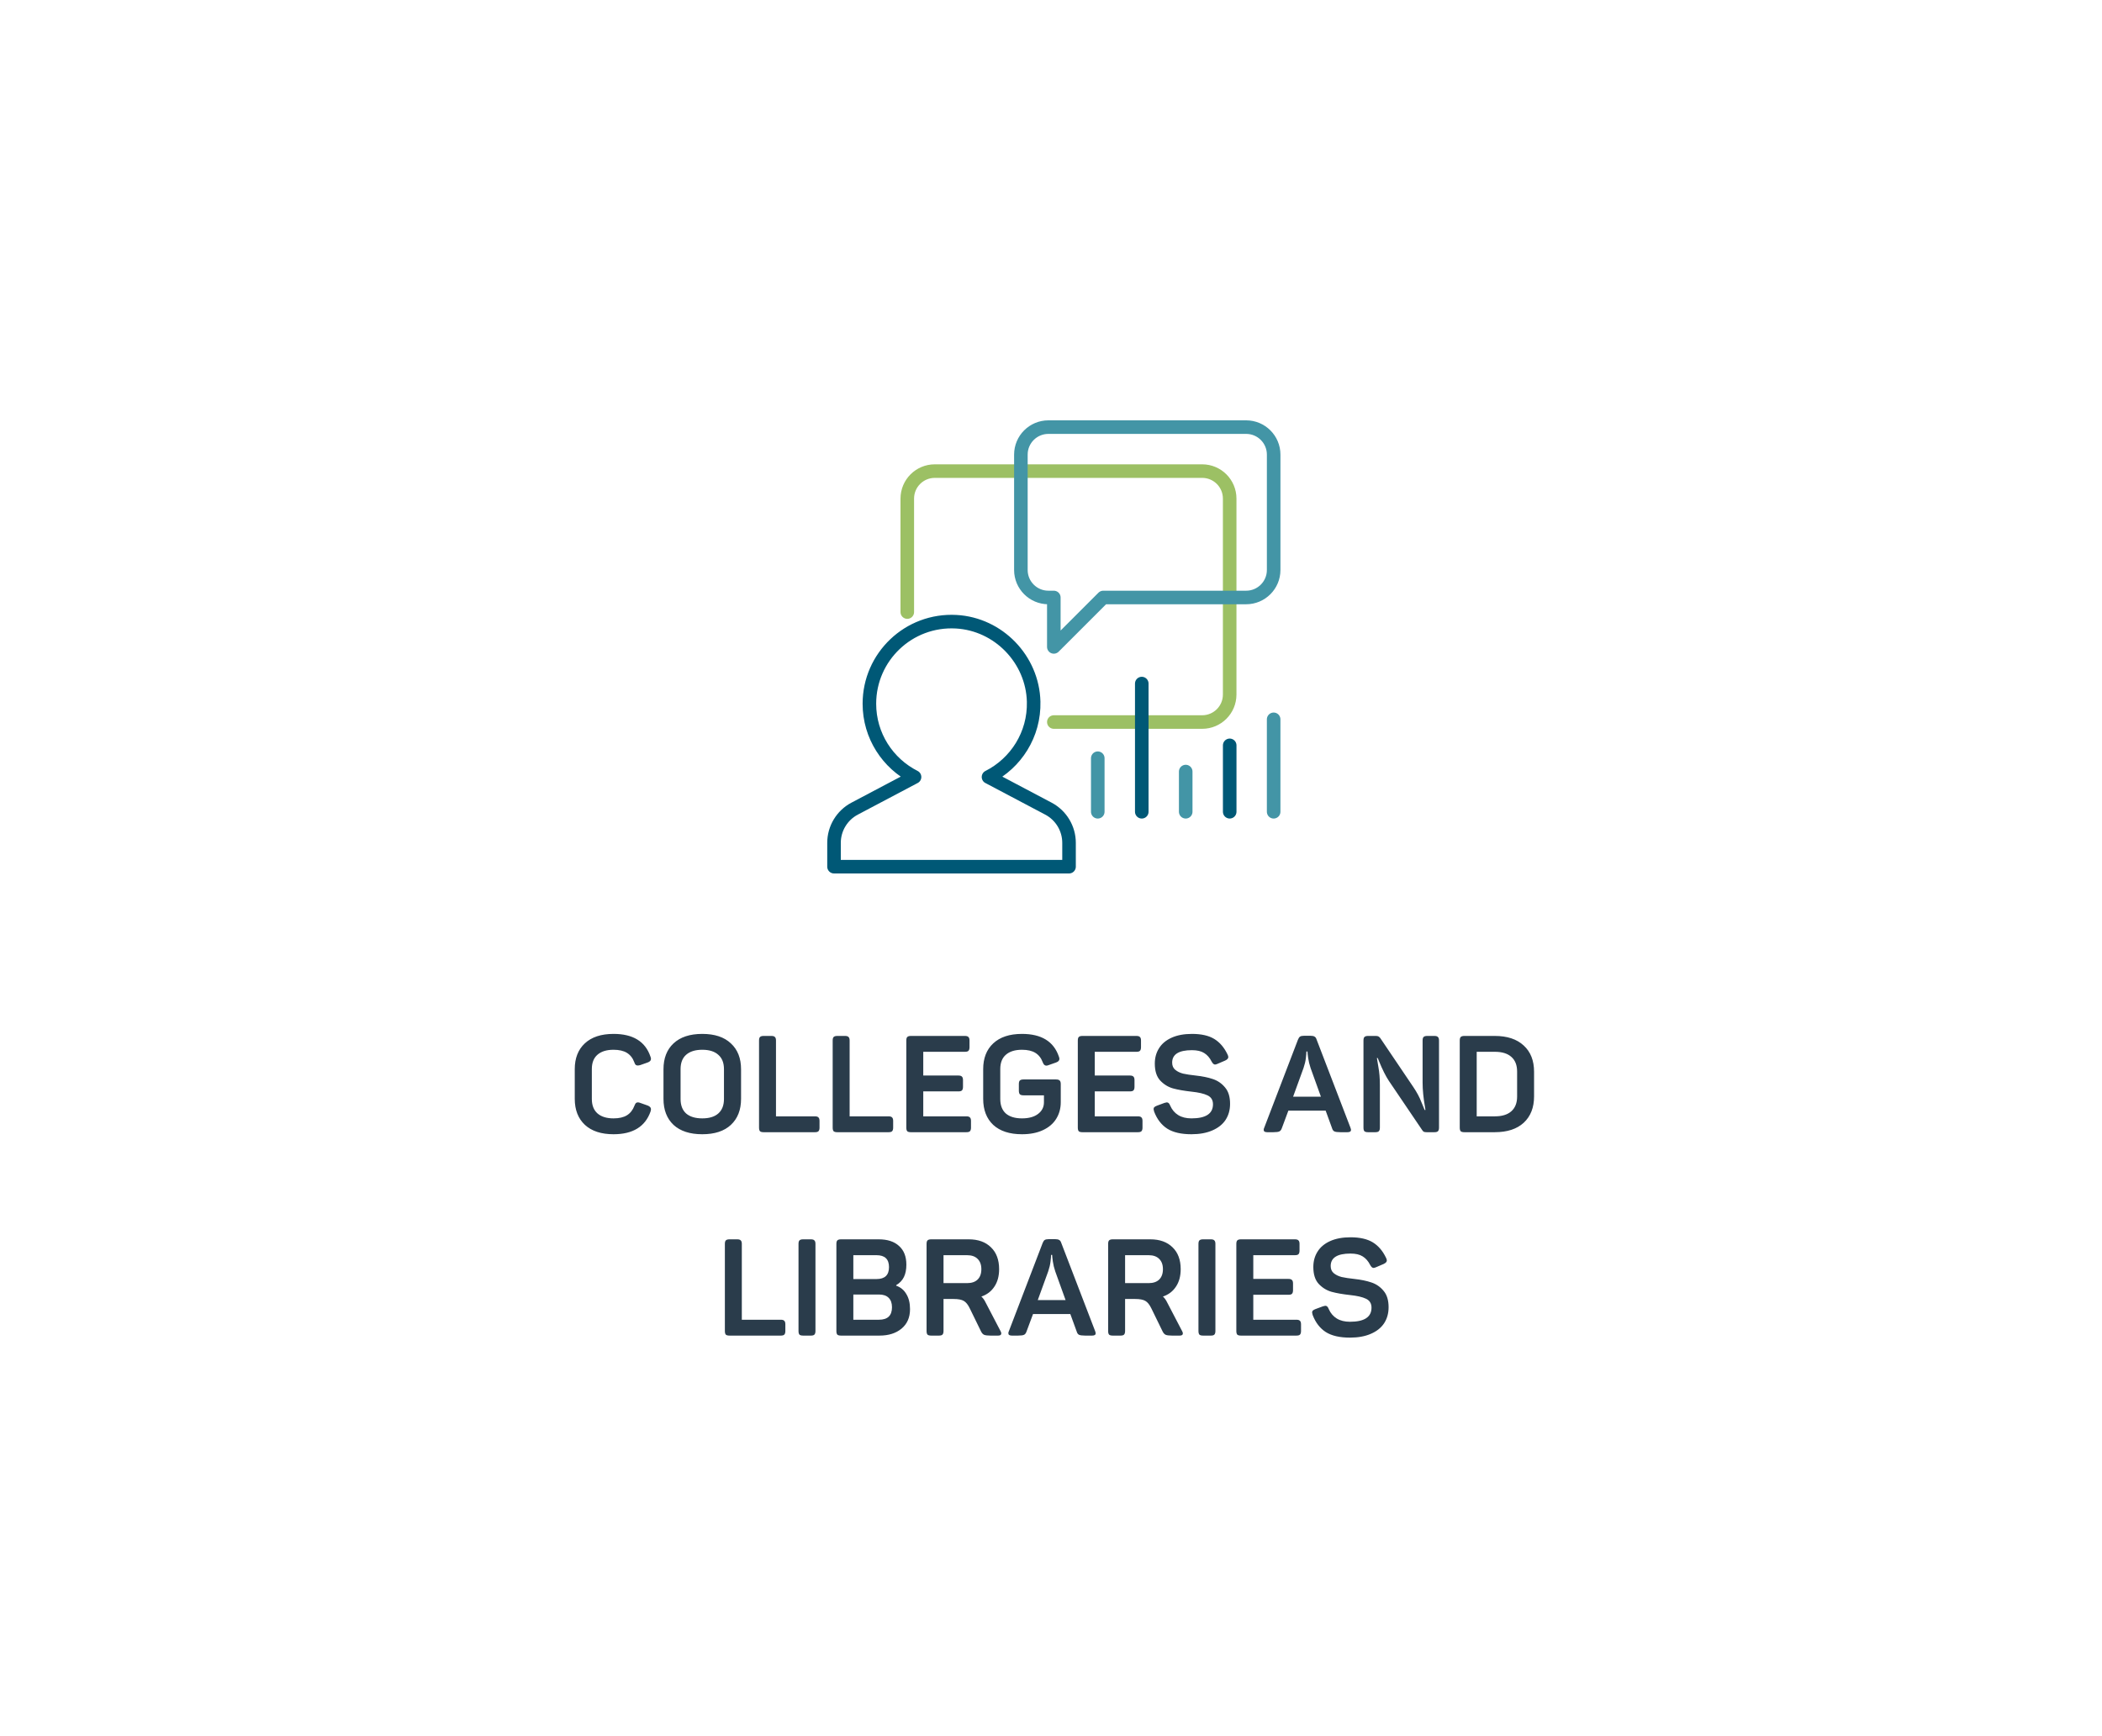 <svg width="310" height="256" viewBox="0 0 310 256" fill="none" xmlns="http://www.w3.org/2000/svg">
<g filter="url(#filter0_d_1121_3527)">
<path d="M13 53C13 30.909 30.909 13 53 13H289C293.418 13 297 16.582 297 21V203C297 225.091 279.091 243 257 243H21C16.582 243 13 239.418 13 235V53Z" fill="white"/>
</g>
<path d="M90.484 167.3C88.671 167.3 87.264 166.84 86.264 165.92C85.264 164.987 84.764 163.707 84.764 162.08V157.7C84.764 156.087 85.258 154.82 86.245 153.9C87.245 152.967 88.658 152.5 90.484 152.5C93.351 152.5 95.165 153.613 95.924 155.84C95.978 155.96 96.004 156.08 96.004 156.2C96.004 156.427 95.838 156.6 95.504 156.72L94.424 157.1C94.291 157.14 94.165 157.16 94.044 157.16C93.924 157.16 93.825 157.127 93.745 157.06C93.665 156.98 93.598 156.853 93.544 156.68C93.318 156.067 92.958 155.607 92.465 155.3C91.971 154.993 91.311 154.84 90.484 154.84C89.458 154.84 88.665 155.087 88.105 155.58C87.558 156.06 87.284 156.76 87.284 157.68V162.1C87.284 163.02 87.558 163.727 88.105 164.22C88.665 164.713 89.458 164.96 90.484 164.96C91.311 164.96 91.971 164.807 92.465 164.5C92.958 164.193 93.325 163.727 93.564 163.1C93.631 162.927 93.698 162.8 93.764 162.72C93.844 162.64 93.945 162.6 94.064 162.6C94.184 162.6 94.305 162.627 94.424 162.68L95.504 163.06C95.678 163.127 95.805 163.207 95.885 163.3C95.965 163.38 96.004 163.48 96.004 163.6C96.004 163.68 95.984 163.793 95.945 163.94C95.158 166.18 93.338 167.3 90.484 167.3ZM103.57 167.3C101.744 167.3 100.33 166.84 99.331 165.92C98.344 164.987 97.85 163.707 97.85 162.08V157.72C97.85 156.093 98.344 154.82 99.331 153.9C100.33 152.967 101.744 152.5 103.57 152.5C105.397 152.5 106.804 152.967 107.79 153.9C108.79 154.82 109.29 156.093 109.29 157.72V162.08C109.29 163.707 108.79 164.987 107.79 165.92C106.804 166.84 105.397 167.3 103.57 167.3ZM100.37 162.1C100.37 163.033 100.644 163.747 101.19 164.24C101.75 164.72 102.544 164.96 103.57 164.96C104.597 164.96 105.384 164.72 105.93 164.24C106.49 163.747 106.77 163.033 106.77 162.1V157.7C106.77 156.767 106.49 156.06 105.93 155.58C105.384 155.087 104.597 154.84 103.57 154.84C102.544 154.84 101.75 155.087 101.19 155.58C100.644 156.06 100.37 156.767 100.37 157.7V162.1ZM112.622 167C112.369 167 112.189 166.953 112.082 166.86C111.989 166.753 111.942 166.573 111.942 166.32V153.48C111.942 153.227 111.989 153.053 112.082 152.96C112.189 152.853 112.369 152.8 112.622 152.8H113.762C114.016 152.8 114.189 152.853 114.282 152.96C114.389 153.053 114.442 153.227 114.442 153.48V164.66H120.182C120.436 164.66 120.609 164.713 120.702 164.82C120.809 164.913 120.862 165.087 120.862 165.34V166.32C120.862 166.573 120.809 166.753 120.702 166.86C120.609 166.953 120.436 167 120.182 167H112.622ZM123.482 167C123.228 167 123.048 166.953 122.942 166.86C122.848 166.753 122.802 166.573 122.802 166.32V153.48C122.802 153.227 122.848 153.053 122.942 152.96C123.048 152.853 123.228 152.8 123.482 152.8H124.622C124.875 152.8 125.048 152.853 125.142 152.96C125.248 153.053 125.302 153.227 125.302 153.48V164.66H131.042C131.295 164.66 131.468 164.713 131.562 164.82C131.668 164.913 131.722 165.087 131.722 165.34V166.32C131.722 166.573 131.668 166.753 131.562 166.86C131.468 166.953 131.295 167 131.042 167H123.482ZM134.341 167C134.088 167 133.908 166.953 133.801 166.86C133.708 166.753 133.661 166.573 133.661 166.32V153.48C133.661 153.227 133.708 153.053 133.801 152.96C133.908 152.853 134.088 152.8 134.341 152.8H142.301C142.554 152.8 142.728 152.853 142.821 152.96C142.928 153.053 142.981 153.227 142.981 153.48V154.46C142.981 154.713 142.928 154.893 142.821 155C142.728 155.093 142.554 155.14 142.301 155.14H136.161V158.64H141.341C141.594 158.64 141.768 158.693 141.861 158.8C141.968 158.893 142.021 159.067 142.021 159.32V160.3C142.021 160.553 141.968 160.733 141.861 160.84C141.768 160.933 141.594 160.98 141.341 160.98H136.161V164.66H142.521C142.774 164.66 142.948 164.713 143.041 164.82C143.148 164.913 143.201 165.087 143.201 165.34V166.32C143.201 166.573 143.148 166.753 143.041 166.86C142.948 166.953 142.774 167 142.521 167H134.341ZM150.719 167.3C148.892 167.3 147.479 166.84 146.479 165.92C145.492 164.987 144.999 163.707 144.999 162.08V157.7C144.999 156.087 145.492 154.82 146.479 153.9C147.479 152.967 148.892 152.5 150.719 152.5C153.586 152.5 155.399 153.613 156.159 155.84C156.212 155.96 156.239 156.08 156.239 156.2C156.239 156.427 156.072 156.6 155.739 156.72L154.659 157.1C154.539 157.153 154.419 157.18 154.299 157.18C154.072 157.18 153.899 157.013 153.779 156.68C153.552 156.067 153.192 155.607 152.699 155.3C152.206 154.993 151.546 154.84 150.719 154.84C149.692 154.84 148.899 155.087 148.339 155.58C147.792 156.06 147.519 156.76 147.519 157.68V162.1C147.519 163.033 147.792 163.747 148.339 164.24C148.899 164.72 149.692 164.96 150.719 164.96C151.732 164.96 152.526 164.74 153.099 164.3C153.672 163.86 153.959 163.293 153.959 162.6V161.56H150.939C150.686 161.56 150.506 161.507 150.399 161.4C150.306 161.293 150.259 161.113 150.259 160.86V159.9C150.259 159.647 150.306 159.473 150.399 159.38C150.506 159.273 150.686 159.22 150.939 159.22H155.739C156.006 159.22 156.186 159.273 156.279 159.38C156.386 159.473 156.439 159.647 156.439 159.9V162.58C156.439 163.5 156.212 164.32 155.759 165.04C155.319 165.747 154.666 166.3 153.799 166.7C152.946 167.1 151.919 167.3 150.719 167.3ZM159.634 167C159.381 167 159.201 166.953 159.094 166.86C159.001 166.753 158.954 166.573 158.954 166.32V153.48C158.954 153.227 159.001 153.053 159.094 152.96C159.201 152.853 159.381 152.8 159.634 152.8H167.594C167.847 152.8 168.021 152.853 168.114 152.96C168.221 153.053 168.274 153.227 168.274 153.48V154.46C168.274 154.713 168.221 154.893 168.114 155C168.021 155.093 167.847 155.14 167.594 155.14H161.454V158.64H166.634C166.887 158.64 167.061 158.693 167.154 158.8C167.261 158.893 167.314 159.067 167.314 159.32V160.3C167.314 160.553 167.261 160.733 167.154 160.84C167.061 160.933 166.887 160.98 166.634 160.98H161.454V164.66H167.814C168.067 164.66 168.241 164.713 168.334 164.82C168.441 164.913 168.494 165.087 168.494 165.34V166.32C168.494 166.573 168.441 166.753 168.334 166.86C168.241 166.953 168.067 167 167.814 167H159.634ZM175.709 167.3C174.202 167.3 173.016 167.027 172.149 166.48C171.282 165.92 170.636 165.08 170.209 163.96C170.156 163.773 170.129 163.653 170.129 163.6C170.129 163.467 170.169 163.367 170.249 163.3C170.329 163.22 170.462 163.147 170.649 163.08L171.729 162.68C171.916 162.627 172.029 162.6 172.069 162.6C172.189 162.6 172.289 162.64 172.369 162.72C172.449 162.8 172.522 162.927 172.589 163.1C172.856 163.7 173.249 164.16 173.769 164.48C174.289 164.8 174.936 164.96 175.709 164.96C177.829 164.96 178.889 164.267 178.889 162.88C178.889 162.253 178.616 161.813 178.069 161.56C177.536 161.307 176.756 161.127 175.729 161.02C174.636 160.9 173.722 160.74 172.989 160.54C172.256 160.327 171.622 159.933 171.089 159.36C170.569 158.787 170.309 157.96 170.309 156.88C170.309 156.027 170.516 155.273 170.929 154.62C171.342 153.953 171.962 153.433 172.789 153.06C173.616 152.687 174.616 152.5 175.789 152.5C177.162 152.5 178.256 152.747 179.069 153.24C179.882 153.733 180.536 154.493 181.029 155.52C181.109 155.68 181.149 155.813 181.149 155.92C181.149 156.12 180.989 156.293 180.669 156.44L179.549 156.92C179.389 156.987 179.269 157.02 179.189 157.02C179.016 157.02 178.849 156.873 178.689 156.58C178.409 156.02 178.042 155.6 177.589 155.32C177.149 155.04 176.549 154.9 175.789 154.9C173.842 154.9 172.869 155.513 172.869 156.74C172.869 157.193 173.022 157.547 173.329 157.8C173.636 158.053 174.022 158.24 174.489 158.36C174.969 158.467 175.582 158.56 176.329 158.64C177.316 158.747 178.162 158.92 178.869 159.16C179.589 159.4 180.189 159.813 180.669 160.4C181.162 160.973 181.409 161.78 181.409 162.82C181.409 163.713 181.189 164.5 180.749 165.18C180.309 165.847 179.656 166.367 178.789 166.74C177.936 167.113 176.909 167.3 175.709 167.3ZM186.886 167C186.539 167 186.366 166.887 186.366 166.66C186.366 166.553 186.393 166.447 186.446 166.34L191.426 153.34C191.519 153.113 191.619 152.967 191.726 152.9C191.846 152.82 192.026 152.78 192.266 152.78H193.326C193.566 152.78 193.746 152.82 193.866 152.9C193.999 152.967 194.099 153.107 194.166 153.32L199.166 166.34C199.219 166.5 199.246 166.607 199.246 166.66C199.246 166.887 199.073 167 198.726 167H197.686C197.259 167 196.959 166.96 196.786 166.88C196.626 166.8 196.513 166.64 196.446 166.4L195.506 163.82H190.006L189.046 166.4C188.966 166.64 188.846 166.8 188.686 166.88C188.526 166.96 188.233 167 187.806 167H186.886ZM194.806 161.76L193.286 157.54C193.113 157.02 192.993 156.527 192.926 156.06C192.859 155.58 192.826 155.26 192.826 155.1H192.666C192.666 155.3 192.639 155.627 192.586 156.08C192.533 156.533 192.419 157.013 192.246 157.52L190.706 161.76H194.806ZM201.763 167C201.51 167 201.33 166.953 201.223 166.86C201.13 166.753 201.083 166.573 201.083 166.32V153.48C201.083 153.227 201.13 153.053 201.223 152.96C201.33 152.853 201.51 152.8 201.763 152.8H202.903C203.076 152.8 203.21 152.827 203.303 152.88C203.396 152.933 203.483 153.013 203.563 153.12L208.423 160.32C208.956 161.107 209.356 161.853 209.623 162.56C209.903 163.267 210.063 163.653 210.103 163.72H210.223L210.163 163.32C209.923 161.96 209.803 160.747 209.803 159.68V153.48C209.803 153.227 209.85 153.053 209.943 152.96C210.05 152.853 210.23 152.8 210.483 152.8H211.543C211.796 152.8 211.97 152.853 212.063 152.96C212.17 153.053 212.223 153.227 212.223 153.48V166.32C212.223 166.573 212.17 166.753 212.063 166.86C211.97 166.953 211.796 167 211.543 167H210.403C210.23 167 210.09 166.98 209.983 166.94C209.89 166.887 209.803 166.793 209.723 166.66L204.823 159.42C204.356 158.713 203.87 157.74 203.363 156.5C203.31 156.34 203.25 156.193 203.183 156.06H203.063C203.076 156.14 203.15 156.58 203.283 157.38C203.43 158.167 203.503 159.053 203.503 160.04V166.32C203.503 166.573 203.45 166.753 203.343 166.86C203.25 166.953 203.076 167 202.823 167H201.763ZM215.962 167C215.709 167 215.529 166.953 215.422 166.86C215.329 166.753 215.282 166.573 215.282 166.32V153.48C215.282 153.227 215.329 153.053 215.422 152.96C215.529 152.853 215.709 152.8 215.962 152.8H220.442C222.282 152.8 223.709 153.273 224.722 154.22C225.736 155.153 226.242 156.44 226.242 158.08V161.72C226.242 163.36 225.736 164.653 224.722 165.6C223.709 166.533 222.282 167 220.442 167H215.962ZM220.462 164.66C221.516 164.66 222.322 164.413 222.882 163.92C223.456 163.413 223.742 162.687 223.742 161.74V158.06C223.742 157.113 223.462 156.393 222.902 155.9C222.342 155.393 221.529 155.14 220.462 155.14H217.782V164.66H220.462ZM107.583 197C107.33 197 107.15 196.953 107.043 196.86C106.95 196.753 106.903 196.573 106.903 196.32V183.48C106.903 183.227 106.95 183.053 107.043 182.96C107.15 182.853 107.33 182.8 107.583 182.8H108.723C108.977 182.8 109.15 182.853 109.243 182.96C109.35 183.053 109.403 183.227 109.403 183.48V194.66H115.143C115.397 194.66 115.57 194.713 115.663 194.82C115.77 194.913 115.823 195.087 115.823 195.34V196.32C115.823 196.573 115.77 196.753 115.663 196.86C115.57 196.953 115.397 197 115.143 197H107.583ZM118.443 197C118.189 197 118.009 196.953 117.903 196.86C117.809 196.753 117.763 196.573 117.763 196.32V183.48C117.763 183.227 117.809 183.053 117.903 182.96C118.009 182.853 118.189 182.8 118.443 182.8H119.583C119.836 182.8 120.009 182.853 120.103 182.96C120.209 183.053 120.263 183.227 120.263 183.48V196.32C120.263 196.573 120.209 196.753 120.103 196.86C120.009 196.953 119.836 197 119.583 197H118.443ZM124.029 197C123.775 197 123.595 196.953 123.489 196.86C123.395 196.753 123.349 196.573 123.349 196.32V183.48C123.349 183.227 123.395 183.053 123.489 182.96C123.595 182.853 123.775 182.8 124.029 182.8H129.589C130.882 182.8 131.882 183.127 132.589 183.78C133.309 184.42 133.669 185.34 133.669 186.54C133.669 187.26 133.549 187.867 133.309 188.36C133.069 188.853 132.689 189.253 132.169 189.56V189.64C132.822 189.867 133.322 190.28 133.669 190.88C134.029 191.467 134.209 192.207 134.209 193.1C134.209 194.327 133.789 195.287 132.949 195.98C132.122 196.66 131.042 197 129.709 197H124.029ZM129.629 194.66C130.909 194.66 131.549 194.047 131.549 192.82C131.549 192.207 131.382 191.74 131.049 191.42C130.729 191.1 130.255 190.94 129.629 190.94H125.849V194.66H129.629ZM129.269 188.66C130.495 188.66 131.109 188.073 131.109 186.9C131.109 185.727 130.495 185.14 129.269 185.14H125.849V188.66H129.269ZM137.329 197C137.076 197 136.896 196.953 136.789 196.86C136.696 196.753 136.649 196.573 136.649 196.32V183.48C136.649 183.227 136.696 183.053 136.789 182.96C136.896 182.853 137.076 182.8 137.329 182.8H142.869C144.256 182.8 145.349 183.193 146.149 183.98C146.949 184.753 147.349 185.827 147.349 187.2C147.349 188.227 147.116 189.087 146.649 189.78C146.196 190.473 145.556 190.96 144.729 191.24C144.969 191.453 145.176 191.74 145.349 192.1L147.549 196.32C147.629 196.453 147.669 196.573 147.669 196.68C147.669 196.893 147.516 197 147.209 197H146.049C145.623 197 145.316 196.96 145.129 196.88C144.956 196.8 144.809 196.64 144.689 196.4L143.029 193C142.763 192.44 142.463 192.067 142.129 191.88C141.809 191.693 141.309 191.6 140.629 191.6H139.149V196.32C139.149 196.573 139.096 196.753 138.989 196.86C138.896 196.953 138.723 197 138.469 197H137.329ZM142.629 189.26C143.296 189.26 143.809 189.087 144.169 188.74C144.543 188.38 144.729 187.867 144.729 187.2C144.729 186.547 144.543 186.04 144.169 185.68C143.809 185.32 143.296 185.14 142.629 185.14H139.149V189.26H142.629ZM149.23 197C148.883 197 148.71 196.887 148.71 196.66C148.71 196.553 148.736 196.447 148.79 196.34L153.77 183.34C153.863 183.113 153.963 182.967 154.07 182.9C154.19 182.82 154.37 182.78 154.61 182.78H155.67C155.91 182.78 156.09 182.82 156.21 182.9C156.343 182.967 156.443 183.107 156.51 183.32L161.51 196.34C161.563 196.5 161.59 196.607 161.59 196.66C161.59 196.887 161.416 197 161.07 197H160.03C159.603 197 159.303 196.96 159.13 196.88C158.97 196.8 158.856 196.64 158.79 196.4L157.85 193.82H152.35L151.39 196.4C151.31 196.64 151.19 196.8 151.03 196.88C150.87 196.96 150.576 197 150.15 197H149.23ZM157.15 191.76L155.63 187.54C155.456 187.02 155.336 186.527 155.27 186.06C155.203 185.58 155.17 185.26 155.17 185.1H155.01C155.01 185.3 154.983 185.627 154.93 186.08C154.876 186.533 154.763 187.013 154.59 187.52L153.05 191.76H157.15ZM164.107 197C163.853 197 163.673 196.953 163.567 196.86C163.473 196.753 163.427 196.573 163.427 196.32V183.48C163.427 183.227 163.473 183.053 163.567 182.96C163.673 182.853 163.853 182.8 164.107 182.8H169.647C171.033 182.8 172.127 183.193 172.927 183.98C173.727 184.753 174.127 185.827 174.127 187.2C174.127 188.227 173.893 189.087 173.427 189.78C172.973 190.473 172.333 190.96 171.507 191.24C171.747 191.453 171.953 191.74 172.127 192.1L174.327 196.32C174.407 196.453 174.447 196.573 174.447 196.68C174.447 196.893 174.293 197 173.987 197H172.827C172.4 197 172.093 196.96 171.907 196.88C171.733 196.8 171.587 196.64 171.467 196.4L169.807 193C169.54 192.44 169.24 192.067 168.907 191.88C168.587 191.693 168.087 191.6 167.407 191.6H165.927V196.32C165.927 196.573 165.873 196.753 165.767 196.86C165.673 196.953 165.5 197 165.247 197H164.107ZM169.407 189.26C170.073 189.26 170.587 189.087 170.947 188.74C171.32 188.38 171.507 187.867 171.507 187.2C171.507 186.547 171.32 186.04 170.947 185.68C170.587 185.32 170.073 185.14 169.407 185.14H165.927V189.26H169.407ZM177.427 197C177.174 197 176.994 196.953 176.887 196.86C176.794 196.753 176.747 196.573 176.747 196.32V183.48C176.747 183.227 176.794 183.053 176.887 182.96C176.994 182.853 177.174 182.8 177.427 182.8H178.567C178.82 182.8 178.994 182.853 179.087 182.96C179.194 183.053 179.247 183.227 179.247 183.48V196.32C179.247 196.573 179.194 196.753 179.087 196.86C178.994 196.953 178.82 197 178.567 197H177.427ZM183.013 197C182.76 197 182.58 196.953 182.473 196.86C182.38 196.753 182.333 196.573 182.333 196.32V183.48C182.333 183.227 182.38 183.053 182.473 182.96C182.58 182.853 182.76 182.8 183.013 182.8H190.973C191.226 182.8 191.4 182.853 191.493 182.96C191.6 183.053 191.653 183.227 191.653 183.48V184.46C191.653 184.713 191.6 184.893 191.493 185C191.4 185.093 191.226 185.14 190.973 185.14H184.833V188.64H190.013C190.266 188.64 190.44 188.693 190.533 188.8C190.64 188.893 190.693 189.067 190.693 189.32V190.3C190.693 190.553 190.64 190.733 190.533 190.84C190.44 190.933 190.266 190.98 190.013 190.98H184.833V194.66H191.193C191.446 194.66 191.62 194.713 191.713 194.82C191.82 194.913 191.873 195.087 191.873 195.34V196.32C191.873 196.573 191.82 196.753 191.713 196.86C191.62 196.953 191.446 197 191.193 197H183.013ZM199.088 197.3C197.581 197.3 196.395 197.027 195.528 196.48C194.661 195.92 194.015 195.08 193.588 193.96C193.535 193.773 193.508 193.653 193.508 193.6C193.508 193.467 193.548 193.367 193.628 193.3C193.708 193.22 193.841 193.147 194.028 193.08L195.108 192.68C195.295 192.627 195.408 192.6 195.448 192.6C195.568 192.6 195.668 192.64 195.748 192.72C195.828 192.8 195.901 192.927 195.968 193.1C196.235 193.7 196.628 194.16 197.148 194.48C197.668 194.8 198.315 194.96 199.088 194.96C201.208 194.96 202.268 194.267 202.268 192.88C202.268 192.253 201.995 191.813 201.448 191.56C200.915 191.307 200.135 191.127 199.108 191.02C198.015 190.9 197.101 190.74 196.368 190.54C195.635 190.327 195.001 189.933 194.468 189.36C193.948 188.787 193.688 187.96 193.688 186.88C193.688 186.027 193.895 185.273 194.308 184.62C194.721 183.953 195.341 183.433 196.168 183.06C196.995 182.687 197.995 182.5 199.168 182.5C200.541 182.5 201.635 182.747 202.448 183.24C203.261 183.733 203.915 184.493 204.408 185.52C204.488 185.68 204.528 185.813 204.528 185.92C204.528 186.12 204.368 186.293 204.048 186.44L202.928 186.92C202.768 186.987 202.648 187.02 202.568 187.02C202.395 187.02 202.228 186.873 202.068 186.58C201.788 186.02 201.421 185.6 200.968 185.32C200.528 185.04 199.928 184.9 199.168 184.9C197.221 184.9 196.248 185.513 196.248 186.74C196.248 187.193 196.401 187.547 196.708 187.8C197.015 188.053 197.401 188.24 197.868 188.36C198.348 188.467 198.961 188.56 199.708 188.64C200.695 188.747 201.541 188.92 202.248 189.16C202.968 189.4 203.568 189.813 204.048 190.4C204.541 190.973 204.788 191.78 204.788 192.82C204.788 193.713 204.568 194.5 204.128 195.18C203.688 195.847 203.035 196.367 202.168 196.74C201.315 197.113 200.288 197.3 199.088 197.3Z" fill="#2A3C4B"/>
<path d="M133.805 90.28V73.541C133.805 71.304 135.62 69.488 137.857 69.488H177.299C179.536 69.488 181.351 71.304 181.351 73.541V102.448C181.351 104.685 179.536 106.5 177.299 106.5H155.417" stroke="#9CC064" stroke-width="2" stroke-linecap="round" stroke-linejoin="round"/>
<path d="M183.784 63H154.611C152.374 63 150.559 64.816 150.559 67.052V84.075C150.559 86.312 152.374 88.128 154.611 88.128H155.416V95.419L162.707 88.128H183.784C186.021 88.128 187.837 86.312 187.837 84.075V67.052C187.837 64.816 186.021 63 183.784 63Z" stroke="#4395A6" stroke-width="2" stroke-linecap="round" stroke-linejoin="round"/>
<path d="M145.784 114.609C149.818 112.569 152.56 108.352 152.441 103.497C152.287 97.251 147.254 92.048 141.016 91.704C134.014 91.318 128.217 96.881 128.217 103.8C128.217 108.527 130.929 112.61 134.876 114.606L126.042 119.274C124.17 120.263 123 122.206 123 124.324V127.836H157.66V124.324C157.66 122.208 156.491 120.263 154.618 119.274L145.784 114.606V114.609Z" stroke="#005876" stroke-width="2" stroke-linecap="round" stroke-linejoin="round"/>
<path d="M187.836 119.735V106.1" stroke="#4395A6" stroke-width="2" stroke-linecap="round" stroke-linejoin="round"/>
<path d="M181.355 119.733V109.939" stroke="#005876" stroke-width="2" stroke-linecap="round" stroke-linejoin="round"/>
<path d="M174.867 119.735V113.805" stroke="#4395A6" stroke-width="2" stroke-linecap="round" stroke-linejoin="round"/>
<path d="M168.387 119.735V100.826" stroke="#005876" stroke-width="2" stroke-linecap="round" stroke-linejoin="round"/>
<path d="M161.898 119.735V111.836" stroke="#4395A6" stroke-width="2" stroke-linecap="round" stroke-linejoin="round"/>
<defs>
<filter id="filter0_d_1121_3527" x="0" y="0" width="310" height="256" filterUnits="userSpaceOnUse" color-interpolation-filters="sRGB">
<feFlood flood-opacity="0" result="BackgroundImageFix"/>
<feColorMatrix in="SourceAlpha" type="matrix" values="0 0 0 0 0 0 0 0 0 0 0 0 0 0 0 0 0 0 127 0" result="hardAlpha"/>
<feOffset/>
<feGaussianBlur stdDeviation="6.5"/>
<feComposite in2="hardAlpha" operator="out"/>
<feColorMatrix type="matrix" values="0 0 0 0 0 0 0 0 0 0 0 0 0 0 0 0 0 0 0.25 0"/>
<feBlend mode="normal" in2="BackgroundImageFix" result="effect1_dropShadow_1121_3527"/>
<feBlend mode="normal" in="SourceGraphic" in2="effect1_dropShadow_1121_3527" result="shape"/>
</filter>
</defs>
</svg>
